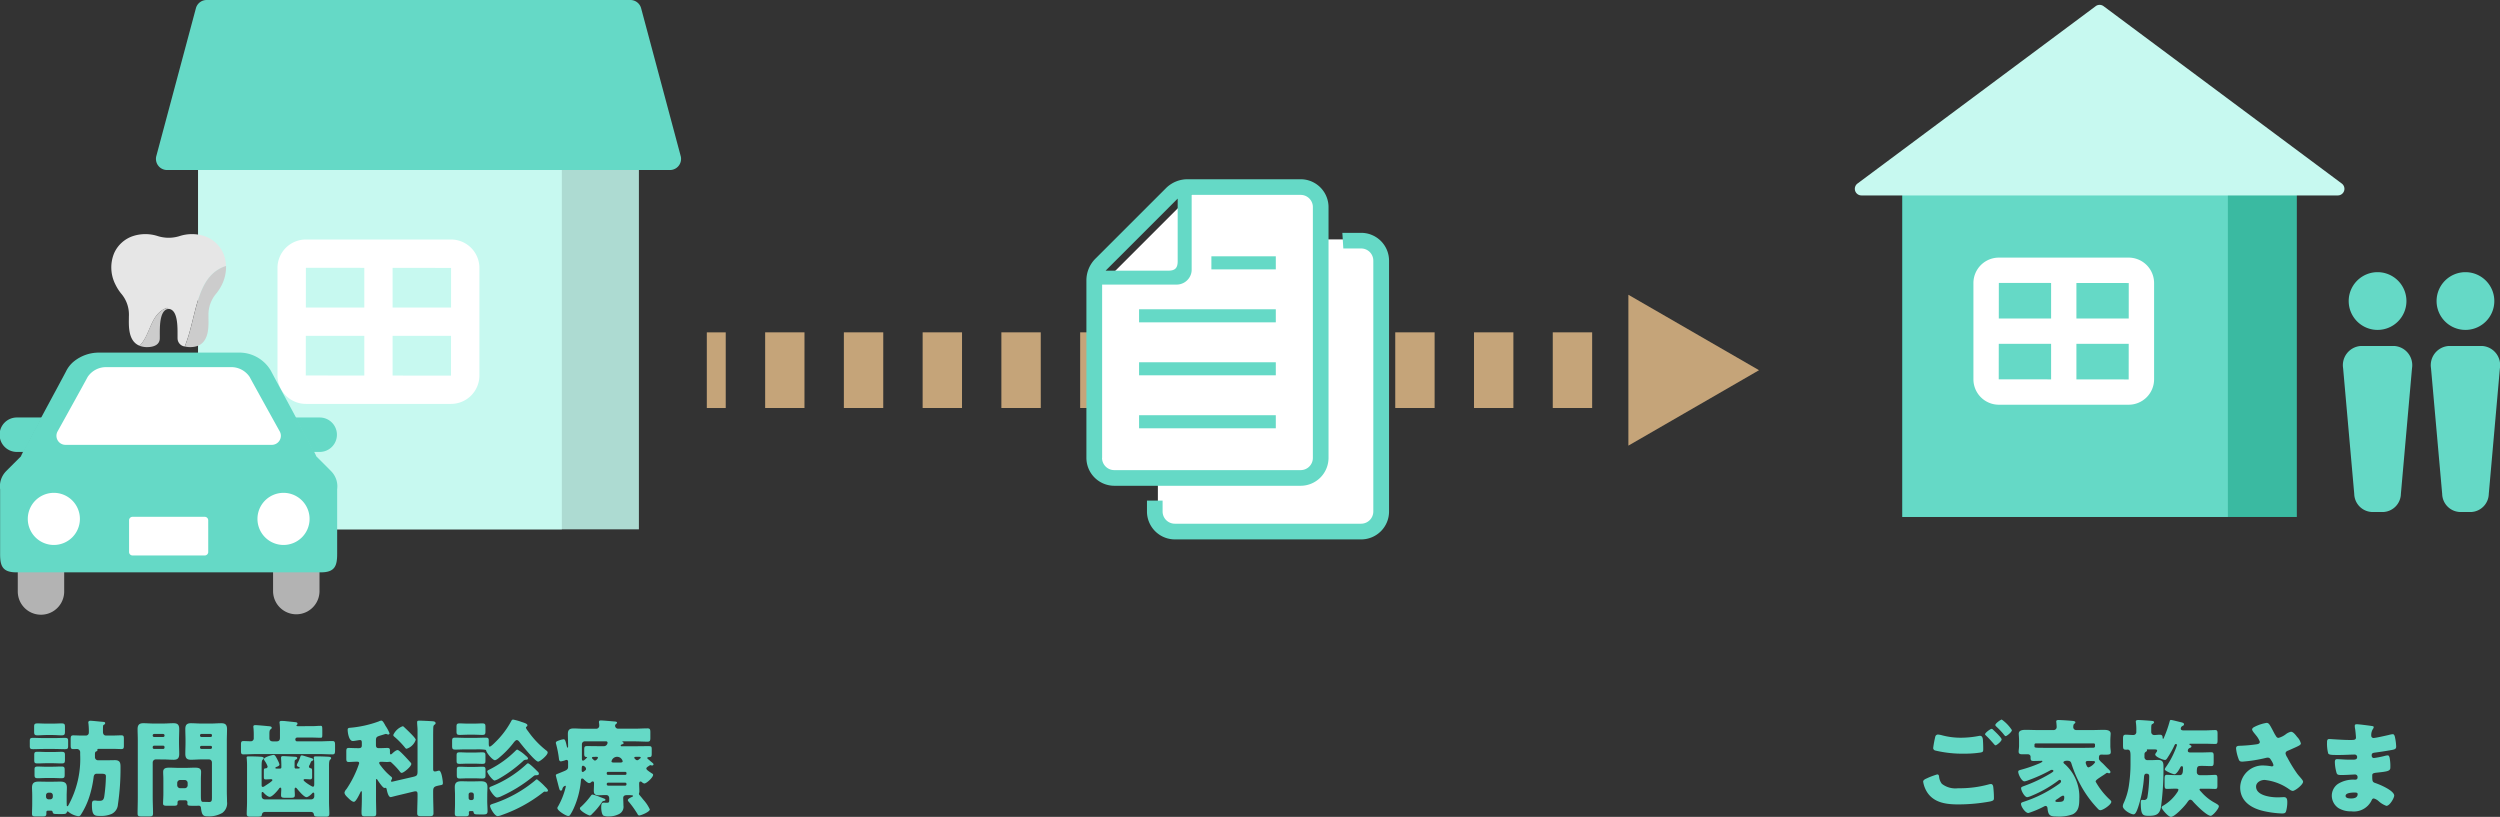 <svg xmlns="http://www.w3.org/2000/svg" xmlns:xlink="http://www.w3.org/1999/xlink" width="287.854" height="94.056" viewBox="0 0 287.854 94.056">
  <rect x="0" y="0" width="287.854" height="94.056" fill="#333333" stroke="none"/>
  <defs>
    <clipPath id="clip-path">
      <rect id="長方形_836" data-name="長方形 836" width="287.854" height="94.056" transform="translate(0 0)" fill="none"/>
    </clipPath>
  </defs>
  <g id="グループ_706" data-name="グループ 706" transform="translate(0 0)">
    <rect id="長方形_834" data-name="長方形 834" width="2.178" height="8.711" transform="translate(81.384 38.269)" fill="#c5a479"/>
    <path id="パス_3372" data-name="パス 3372" d="M183.323,46.98h-4.535V38.269h4.535Zm-9.069,0H169.72V38.269h4.534Zm-9.069,0h-4.534V38.269h4.534Zm-9.07,0h-4.534V38.269h4.534Zm-9.069,0h-4.534V38.269h4.534Zm-9.069,0h-4.534V38.269h4.534Zm-9.07,0h-4.534V38.269h4.534Zm-9.069,0H115.3V38.269h4.534Zm-9.069,0h-4.534V38.269h4.534Zm-9.07,0H97.165V38.269H101.7Zm-9.069,0H88.1V38.269H92.63Z" fill="#c5a479"/>
    <rect id="長方形_835" data-name="長方形 835" width="2.178" height="8.711" transform="translate(187.857 38.269)" fill="#c5a479"/>
    <path id="パス_3373" data-name="パス 3373" d="M187.494,51.312l15.043-8.686-15.043-8.687Z" fill="#c5a479"/>
    <g id="グループ_703" data-name="グループ 703">
      <g id="グループ_702" data-name="グループ 702" clip-path="url(#clip-path)">
        <path id="パス_3374" data-name="パス 3374" d="M6.241,84.984c.413,0,.814-.024,1.227-.024.341,0,.377.1.377.377v.535c0,.316-.036.389-.389.389-.4,0-.815-.024-1.215-.024H5.048c-.413,0-.827.024-1.228.024-.328,0-.389-.073-.389-.353v-.571c0-.3.049-.377.377-.377.413,0,.827.024,1.24.024Zm4.693,2.177a.352.352,0,0,0,.353.377h1.07c.292,0,.584-.012.876-.012.62,0,.644.365.644.815a28.1,28.1,0,0,1-.3,4.293,1.3,1.3,0,0,1-.718,1.082,3.044,3.044,0,0,1-1.314.231c-.632,0-.961,0-.961-1.253,0-.364.025-.522.341-.522.1,0,.279.036.389.036H11.4c.364,0,.511-.061.595-.438a18.053,18.053,0,0,0,.2-2.383c0-.281-.183-.3-.669-.3h-.389c-.341,0-.352.352-.365.462a12.307,12.307,0,0,1-.426,1.994A8.87,8.87,0,0,1,9.317,93.8a.334.334,0,0,1-.3.182,2.4,2.4,0,0,1-1.144-.51.089.089,0,0,0-.085-.037c-.073,0-.084.049-.1.1-.048.171-.206.195-.535.195H6.8c-.632,0-.681-.012-.741-.243a.17.17,0,0,0-.158-.146H5.595c-.145,0-.255,0-.255.194v.147c0,.3-.134.328-.511.328H4.16c-.328,0-.474-.025-.474-.3,0-.377.024-.767.024-1.144V91.6c0-.365-.024-.681-.024-.924,0-.535.267-.681.754-.681.3,0,.608.012.912.012h.693c.292,0,.6-.012.888-.012.5,0,.767.146.767.681,0,.3-.025.62-.025.924v.62c0,.207.012.414.012.51,0,.049.024.1.073.1s.085-.061.122-.121a11.089,11.089,0,0,0,1.35-5.814v-.255a.375.375,0,0,0-.365-.4c-.122,0-.3.012-.438.012-.268,0-.292-.134-.292-.462v-.62c0-.365.024-.5.305-.5s.656.024,1.021.024h.449a.335.335,0,0,0,.317-.341,7.837,7.837,0,0,0-.049-1.07.267.267,0,0,1-.012-.1c0-.158.134-.194.268-.194.182,0,1.18.11,1.374.121.17.013.3.025.3.158a.229.229,0,0,1-.146.183c-.109.049-.109.1-.109.815,0,.231.1.425.352.425h.742c.365,0,.73-.024,1.022-.024.267,0,.292.109.292.413v.755c0,.3-.025.413-.292.413-.243,0-.645-.024-1.022-.024h-1.52c-.109,0-.219,0-.219.084,0,.013.012.049.012.062,0,.085-.1.133-.206.182-.062.024-.086.182-.086.292ZM6.045,83.318c.377,0,.73-.024,1.034-.024.365,0,.4.1.4.413v.511c0,.341-.037.45-.4.45-.3,0-.657-.036-1.034-.036H5.352c-.364,0-.717.036-1.022.036-.364,0-.4-.1-.4-.438v-.572c0-.279.062-.364.4-.364.305,0,.658.024,1.022.024Zm.013,3.272c.352,0,.7-.025,1.021-.025.365,0,.4.1.4.4v.5c0,.352-.037.438-.4.438-.3,0-.669-.024-1.021-.024H5.352c-.353,0-.705.024-1.009.024-.352,0-.4-.073-.4-.389v-.6c0-.28.06-.353.388-.353s.682.025,1.022.025Zm0,1.69c.364,0,.717-.024,1-.024.353,0,.389.1.389.413v.511c0,.34-.036.425-.389.425-.316,0-.645-.024-1-.024H5.365c-.353,0-.681.024-1,.024-.34,0-.389-.085-.389-.4v-.645c0-.231.085-.3.389-.3.28,0,.632.024,1,.024ZM5.3,91.746a.3.3,0,0,0,.291.292h.2a.3.3,0,0,0,.292-.292v-.183a.3.3,0,0,0-.292-.292h-.2a.288.288,0,0,0-.291.292Z" fill="#65d9c6"/>
        <path id="パス_3375" data-name="パス 3375" d="M17.924,87.44a.357.357,0,0,0-.341.341v4.014c0,.62.037,1.24.037,1.872,0,.305-.122.341-.5.341h-.767c-.388,0-.511-.025-.511-.341,0-.632.025-1.252.025-1.872V85.252c0-.438-.025-.876-.025-1.3,0-.473.183-.68.658-.68.4,0,.79.036,1.179.036H18.8c.389,0,.778-.036,1.168-.036.413,0,.668.109.668.68,0,.426-.024.864-.024,1.3V85.5c0,.438.024.876.024,1.3,0,.487-.169.682-.657.682-.388,0-.778-.038-1.179-.038Zm1.021-2.772a.161.161,0,0,0-.158-.158H17.741a.161.161,0,0,0-.158.158V84.7a.16.16,0,0,0,.158.158h1.046a.153.153,0,0,0,.158-.158Zm0,1.35a.154.154,0,0,0-.158-.159H17.741a.162.162,0,0,0-.158.159v.061a.161.161,0,0,0,.158.158h1.046a.161.161,0,0,0,.158-.158Zm1.775,6.129c-.158,0-.279.073-.279.244v.085c0,.279-.109.3-.523.3h-.632c-.365,0-.511-.024-.511-.267s.036-.741.036-1.131V89.728c0-.281-.024-.573-.024-.852,0-.462.377-.486.742-.486s.717.024,1.07.024h.742c.365,0,.717-.024,1.082-.024s.73.024.73.486c0,.268-.024.547-.024.852v1.653c0,.815.011.949.267.949h.061c.219,0,.426.012.644.012.292,0,.3-.207.3-.511v-4.05a.341.341,0,0,0-.34-.341h-.888c-.389,0-.778.038-1.168.038-.413,0-.668-.11-.668-.682,0-.425.024-.863.024-1.3v-.243c0-.438-.024-.876-.024-1.3,0-.486.169-.68.657-.68.388,0,.79.036,1.179.036h1.131c.389,0,.779-.036,1.167-.036.414,0,.669.121.669.68,0,.426-.024.864-.024,1.3v5.861c0,.39.024.791.024,1.193a1.379,1.379,0,0,1-.535,1.289,3.062,3.062,0,0,1-1.666.4c-.522,0-.7-.1-.8-.974a.245.245,0,0,0-.243-.254c-.012,0-.134.011-.255.011h-.365c-.584,0-.7,0-.7-.279a.9.9,0,0,1,.012-.109.237.237,0,0,0-.268-.244Zm.888-2a.348.348,0,0,0-.341-.339h-.522a.348.348,0,0,0-.341.339v.268a.348.348,0,0,0,.341.341h.522a.34.34,0,0,0,.341-.341Zm2.8-5.484a.153.153,0,0,0-.158-.158H23.189a.161.161,0,0,0-.158.158V84.7a.16.16,0,0,0,.158.158h1.058a.147.147,0,0,0,.158-.158Zm0,1.374a.147.147,0,0,0-.158-.158H23.189a.161.161,0,0,0-.158.158v.037a.161.161,0,0,0,.158.158h1.058a.153.153,0,0,0,.158-.158Z" fill="#65d9c6"/>
        <path id="パス_3376" data-name="パス 3376" d="M35.967,83.61c.316,0,.657-.037.948-.037.195,0,.195.061.195.693v.281c0,.339-.012.4-.195.4-.315,0-.632-.023-.948-.023H34.2a.209.209,0,0,0-.194.194v.049a.2.2,0,0,0,.194.194h2.531c.522,0,1.033-.036,1.543-.036.281,0,.305.134.305.5v.535c0,.365-.024.5-.292.5-.523,0-1.034-.037-1.556-.037H29.582c-.522,0-1.033.037-1.556.037-.255,0-.28-.122-.28-.438v-.657c0-.316.025-.437.292-.437s.56.023.827.023A.331.331,0,0,0,29.218,85v-.255a8.233,8.233,0,0,0-.037-.961.338.338,0,0,1-.012-.109c0-.159.109-.183.243-.183.207,0,1.131.085,1.374.109.268.025.5.025.5.195,0,.086-.061.122-.146.195-.11.085-.121.3-.121.523V85c0,.28.182.365.425.365h.377c.291,0,.414-.122.414-.426v-.717a7.121,7.121,0,0,0-.037-.924.431.431,0,0,1-.012-.11c0-.158.109-.182.243-.182.073,0,.219.011.305.011.413.049.838.086,1.264.134.1.013.255.025.255.171a.176.176,0,0,1-.06.134c-.049.036-.061.06-.061.085,0,.073.134.073.183.073Zm-1.606,4.876c.049,0,.147,0,.147-.085,0-.06-.085-.085-.134-.1-.1-.048-.194-.086-.194-.207a.9.9,0,0,1,.121-.292,4.938,4.938,0,0,0,.292-.693c.024-.073.049-.134.17-.134.073,0,.657.183.778.219.439.134.535.158.535.268a.141.141,0,0,1-.121.133c-.122.049-.134.1-.2.232a1.769,1.769,0,0,1-.134.3.232.232,0,0,0-.048.146c0,.1.085.158.182.182.182.037.182.061.182.51v.5c0,.183-.048.268-.23.268s-.39-.024-.584-.024c-.073,0-.17.012-.17.109,0,.158.96.767,1.082.767s.146-.159.146-.256V88.146a5.64,5.64,0,0,0-.036-.8.389.389,0,0,1-.013-.109c0-.146.134-.146.244-.146.413,0,.9.012,1.361.037.243.011.39.036.39.17,0,.085-.061.121-.109.17-.122.1-.134.414-.134.706V92.33c0,.462.036.924.036,1.386,0,.255-.134.316-.353.316h-.766c-.425,0-.62,0-.656-.231-.037-.268-.183-.316-.438-.316h-5.12c-.268,0-.4.085-.438.353-.024.182-.244.194-.5.194h-.887c-.207,0-.353-.061-.353-.3,0-.474.036-.936.036-1.4V88.146a7.916,7.916,0,0,0-.036-.8c0-.037-.013-.073-.013-.109,0-.146.134-.146.244-.146.389,0,.936.012,1.338.037.182.011.389.036.389.17,0,.085-.061.121-.122.17-.109.1-.121.389-.121.681V90.4c0,.072,0,.206.146.206a.435.435,0,0,0,.158-.06.839.839,0,0,0,.109-.074c.256-.169.827-.522.827-.644,0-.073-.073-.109-.146-.109-.206,0-.413.024-.62.024s-.219-.085-.219-.341v-.607c0-.256.024-.329.231-.329a.212.212,0,0,0,.206-.206,2.571,2.571,0,0,0-.339-.658.391.391,0,0,1-.085-.182c0-.267,1.008-.5,1.106-.5.158,0,.255.17.475.6.011.025.023.049.047.1a1.608,1.608,0,0,1,.159.413c0,.147-.231.232-.34.268-.049.024-.134.049-.134.122s.109.072.134.072h.425a.137.137,0,0,0,.133-.145v-.159c0-.486-.036-.742-.036-.948,0-.134.085-.183.219-.183.207,0,1.18.061,1.411.074.085.011.231.024.231.145s-.11.158-.182.195c-.122.061-.122.085-.122.717v.159a.144.144,0,0,0,.134.145ZM30.13,91.7a.341.341,0,0,0,.34.341h5.376a.341.341,0,0,0,.34-.341v-.279c0-.074-.025-.158-.11-.158-.06,0-.085.036-.121.072-.146.158-.463.45-.669.45-.28,0-.912-.754-1.083-.973-.048-.049-.1-.122-.17-.122s-.109.1-.109.171c0,.231.024.462.024.681,0,.292-.122.316-.5.316h-.6c-.341,0-.487-.024-.487-.292s.025-.486.025-.644-.013-.232-.1-.232-.145.086-.183.147c-.169.23-.753.912-1.044.912-.22,0-.536-.292-.682-.45-.049-.049-.085-.11-.146-.11-.109,0-.109.134-.109.207Z" fill="#65d9c6"/>
        <path id="パス_3377" data-name="パス 3377" d="M47.516,89.46c.463-.109.56-.158.56-.645V84.023c0-.255-.048-.62-.048-.863,0-.158.085-.183.266-.183.244,0,1.326.049,1.57.074.121.011.292.06.292.218,0,.074-.037.11-.1.159a.317.317,0,0,0-.158.255c-.025.158-.025,1.119-.025,1.35v3.442c0,.231.013.352.22.352a1.235,1.235,0,0,0,.206-.036,1.7,1.7,0,0,1,.243-.062c.268,0,.39.865.426,1.132a2.212,2.212,0,0,1,.025.291c0,.183-.049.207-.219.244-.73.146-.9.17-.9.717v.414c0,.693.037,1.4.037,2.1,0,.316-.133.352-.523.352H48.55c-.377,0-.511-.036-.511-.34,0-.657.037-1.313.037-1.97V91.49c0-.23-.012-.377-.244-.377a1.3,1.3,0,0,0-.23.037l-1.824.438c-.305.073-.742.194-.791.194-.243,0-.389-.5-.474-.948-.024-.061-.049-.122-.134-.122-.049,0-.086.013-.122.013-.182,0-.693-.767-.8-.937-.024-.037-.06-.085-.1-.085-.062,0-.062.048-.062.134v2.139c0,.56.025,1.132.025,1.691,0,.305-.11.329-.5.329h-.755c-.425,0-.438-.1-.438-.584,0-.207.037-.754.037-1.436V91.3c0-.146,0-.195-.061-.195-.036,0-.061.025-.1.11-.231.486-.548,1.106-.754,1.106s-.523-.3-.669-.45c-.207-.194-.414-.4-.414-.62a.882.882,0,0,1,.232-.4,12.1,12.1,0,0,0,1.459-2.967c0-.183-.159-.183-.268-.183-.34,0-.693.036-.924.036-.267,0-.292-.121-.292-.413v-.766c0-.328.025-.438.292-.438.292,0,.584.025.973.025h.183c.218,0,.34-.085.34-.3v-.268c0-.231-.012-.365-.219-.365-.146,0-.608.109-.827.109-.438,0-.584-.961-.584-1.3,0-.171.1-.207.244-.22a12.785,12.785,0,0,0,3.32-.73.976.976,0,0,1,.3-.1c.145,0,.243.158.4.425a1.989,1.989,0,0,0,.121.219,4.182,4.182,0,0,1,.439.826.15.15,0,0,1-.159.134.389.389,0,0,1-.158-.048c-.036,0-.073-.024-.109-.024s-.45.134-.535.158c-.524.158-.609.195-.609.62v.487c0,.267.074.377.365.377.365,0,.669-.025.949-.025s.3.122.3.377v.183c0,.073.012.182.1.182.061,0,.134-.073.17-.109.147-.134.426-.39.621-.39.1,0,.377.243.79.681.219.231.45.475.669.73a.247.247,0,0,1,.109.195c0,.279-.863,1.021-1.106,1.021-.109,0-.183-.109-.243-.194a8.617,8.617,0,0,0-.852-.912c-.145-.147-.194-.171-.279-.171-.037,0-.1.013-.134.013s-.109.011-.158.011c-.231,0-.45-.024-.682-.024-.1,0-.243,0-.243.134,0,.109.171.316.243.4a6.781,6.781,0,0,0,1.12,1.168c.06.049.122.1.122.183a.388.388,0,0,1-.074.194.456.456,0,0,0-.048.134.082.082,0,0,0,.084.085,1.076,1.076,0,0,0,.183-.036Zm-1.167-5.838a.268.268,0,0,1,.194.109c.207.195.414.39.633.609s.694.693.694.839a1.642,1.642,0,0,1-1.046,1.034c-.1,0-.183-.11-.232-.183a10.025,10.025,0,0,0-1.18-1.2.313.313,0,0,1-.133-.194,1.905,1.905,0,0,1,1.07-1.01" fill="#65d9c6"/>
        <path id="パス_3378" data-name="パス 3378" d="M53.6,86.285c-.377,0-.765.024-1.155.024-.364,0-.389-.1-.389-.474v-.45c0-.365.025-.45.377-.45.389,0,.779.024,1.167.024h1.132c.389,0,.779-.024,1.167-.024.292,0,.377.049.377.341v.316c0,.195.013.377.11.377.133,0,.523-.389.632-.5a9.909,9.909,0,0,0,1.836-2.42c.074-.134.1-.194.243-.194a6.25,6.25,0,0,1,.95.267c.449.146.68.231.68.389a.167.167,0,0,1-.085.146.171.171,0,0,0-.085.146,1.184,1.184,0,0,0,.231.365.614.614,0,0,0,.049.073,10.317,10.317,0,0,0,2.1,2.2.26.26,0,0,1,.122.207c0,.316-.887,1.046-1.094,1.046-.341,0-1.874-1.9-2.141-2.25-.061-.085-.182-.232-.316-.232-.158,0-.353.281-.438.39A10.613,10.613,0,0,1,57.521,87.2c-.109.1-.388.329-.535.329-.267,0-.912-.778-1-1.07-.012-.074-.024-.11-.134-.134a6.847,6.847,0,0,0-1.118-.037ZM56.1,92.256c0,.389.037.766.037,1.156,0,.316-.171.364-.451.364h-.474c-.487,0-.645,0-.681-.255-.013-.073-.049-.134-.134-.134h-.243c-.171,0-.171.122-.171.194,0,.038.013.061.013.1,0,.292-.146.317-.535.317h-.609c-.352,0-.486-.025-.486-.317,0-.365.025-.742.025-1.119V91.551c0-.316-.025-.633-.025-.925,0-.522.256-.669.742-.669.292,0,.584.013.888.013h.5c.292,0,.584-.013.876-.013.5,0,.754.147.754.669,0,.317-.024.621-.024.925Zm-2.2-8.938h.658c.352,0,.693-.025.961-.025.339,0,.376.1.376.4v.5c0,.329-.037.426-.376.426-.268,0-.622-.025-.961-.025H53.9c-.339,0-.693.025-.961.025-.339,0-.377-.1-.377-.426v-.5c0-.305.038-.4.377-.4.268,0,.609.025.961.025m.013,3.332h.645c.328,0,.644-.025.961-.025.339,0,.376.085.376.39v.523c0,.328-.024.413-.365.413-.279,0-.62-.024-.972-.024H53.91c-.352,0-.693.024-.974.024-.339,0-.364-.085-.364-.413v-.523c0-.305.036-.39.377-.39.317,0,.632.025.961.025m.012,1.654h.657c.353,0,.705-.024.96-.024.341,0,.365.1.365.4v.535c0,.34-.036.425-.377.425-.279,0-.6-.024-.948-.024h-.657c-.353,0-.669.024-.948.024-.341,0-.377-.085-.377-.425v-.535c0-.305.024-.4.364-.4.256,0,.608.024.961.024m.037,3.587a.239.239,0,0,0,.23.232h.134a.24.24,0,0,0,.232-.232v-.4a.242.242,0,0,0-.232-.243h-.134a.226.226,0,0,0-.23.243Zm2.492-3.332a11.662,11.662,0,0,0,2.919-2.128c.049-.049.134-.122.194-.122a4.432,4.432,0,0,1,.974.706c.085.072.255.194.255.328s-.194.134-.268.134a.462.462,0,0,0-.316.17,15.539,15.539,0,0,1-2.6,1.922c-.06.036-.085.048-.133.072a1.93,1.93,0,0,1-.523.232c-.219,0-.851-.828-.851-1.046,0-.11.109-.146.352-.268m5.327.158c.146.146.268.219.268.377s-.207.17-.328.17h-.037c-.122,0-.146.013-.353.183a16.448,16.448,0,0,1-3.539,2.2,1.589,1.589,0,0,1-.56.183c-.291,0-.887-.9-.887-1.083,0-.109.133-.158.218-.195a12.929,12.929,0,0,0,4.063-2.565.308.308,0,0,1,.158-.1c.17,0,.827.657,1,.827M62.787,90.6c.122.122.305.292.305.426s-.147.134-.243.134c-.049,0-.123-.012-.159-.012-.06,0-.182.121-.243.157a16.346,16.346,0,0,1-4.682,2.542,1.592,1.592,0,0,1-.474.122c-.329,0-.864-.925-.864-1.18,0-.133.133-.182.511-.3a14.674,14.674,0,0,0,4.694-2.639.374.374,0,0,1,.195-.121,7.3,7.3,0,0,1,.96.875" fill="#65d9c6"/>
        <path id="パス_3379" data-name="パス 3379" d="M74.421,88.5c0,.133.328.34.522.473l.111.073c.085.049.145.074.145.183,0,.279-.754.985-1.01.985a.544.544,0,0,1-.279-.158.266.266,0,0,0-.158-.073c-.146,0-.158.158-.158.256,0,.3.024.6.024.839a.545.545,0,0,1-.036.243.194.194,0,0,0-.013.085.21.21,0,0,0,.085.158c.147.17.292.353.439.535a4.4,4.4,0,0,1,.729,1.1c0,.279-1.009.693-1.216.693-.109,0-.158-.073-.207-.171a10.825,10.825,0,0,0-1-1.4.318.318,0,0,1-.109-.194c0-.159.364-.317.5-.377.037-.025.1-.049.1-.1s0-.1-.669-.1c-.232,0-.462.048-.462.328s.024.572.024.864a.93.93,0,0,1-.474.972,2.555,2.555,0,0,1-1.241.292,1.382,1.382,0,0,1-.6-.1c-.183-.146-.243-.668-.243-.888,0-.353.023-.6.279-.6.109,0,.219.013.328.013.292,0,.316-.049.316-.353v-.11c0-.157-.036-.425-.365-.425-.292,0-.583.024-.863.024-.353,0-.547-.11-.547-.487,0-.254.024-.571.024-.912,0-.109-.037-.194-.158-.194a.271.271,0,0,0-.158.073.36.36,0,0,1-.231.121c-.195,0-.462-.279-.6-.4a.3.3,0,0,0-.207-.134c-.146,0-.146.147-.157.256a9.812,9.812,0,0,1-.84,3.211,5.259,5.259,0,0,1-.4.729.249.249,0,0,1-.23.122c-.232,0-1.241-.6-1.241-.913a.4.4,0,0,1,.086-.194,8.593,8.593,0,0,0,.875-2.225.168.168,0,0,0,.012-.061c0-.061-.024-.085-.061-.085a.464.464,0,0,0-.328.34c-.012.049-.036.22-.183.22s-.17-.183-.291-.622C64.254,90.262,64,89.35,64,89.264s.085-.121.268-.194a1.415,1.415,0,0,0,.158-.061c.754-.316.984-.352.984-.717v-.6a.18.18,0,0,0-.182-.194.243.243,0,0,0-.134.036,2.655,2.655,0,0,1-.511.133c-.145,0-.206-.133-.219-.255a12.2,12.2,0,0,0-.34-1.763A.44.44,0,0,1,64,85.531c0-.134.121-.195.438-.3a1.986,1.986,0,0,1,.461-.109c.159,0,.207.17.317.6.012.074.036.159.06.256.013.036.038.11.074.11.06,0,.06-.122.06-.171v-.146c0-.426-.024-.851-.024-1.277,0-.474.219-.62.669-.62.4,0,.8.037,1.2.037h1.4A.348.348,0,0,0,69,83.561a1.875,1.875,0,0,0-.036-.365v-.085c0-.146.134-.158.243-.158.157,0,1.18.085,1.4.109.194.013.437.013.437.147,0,.072-.049.1-.122.158a.276.276,0,0,0-.1.206.347.347,0,0,0,.341.329h1.97c.474,0,.948-.037,1.423-.037.292,0,.328.134.328.486v.609c0,.316-.049.437-.328.437-.475,0-.949-.036-1.423-.036h-1.4c-.024,0-.073,0-.073.036s.037.049.073.062.074.06.074.1c0,.1-.11.122-.183.147s-.158.06-.158.145a.081.081,0,0,0,.085.073h1.617c.511,0,1.021-.012,1.532-.012.317,0,.341.073.341.4v.305c0,.486,0,.547-.328.558-.073,0-.183.013-.183.111,0,.072.1.121.292.291.049.049.11.1.17.146.11.1.256.195.256.28a.149.149,0,0,1-.158.133.657.657,0,0,1-.158-.024c-.012,0-.036-.012-.049-.012a.119.119,0,0,0-.072.025c-.268.182-.39.243-.39.377m-4.986,3.4c.17.06.28.109.28.194s-.1.11-.171.121c-.17.037-.17.049-.268.2A8.487,8.487,0,0,1,68.194,93.7c-.073.085-.17.194-.292.194-.17,0-1.13-.522-1.13-.8a.224.224,0,0,1,.109-.182,8.756,8.756,0,0,0,1.18-1.326c.048-.048.085-.1.158-.1a4.576,4.576,0,0,1,.887.292c.146.049.232.085.329.122m-2.456-3.175c0,.073.024.158.121.158s.182-.1.243-.145c.085-.061.134-.1.134-.219,0-.195-.268-.353-.34-.353-.158,0-.158.146-.158.559m.364-3.368A.339.339,0,0,0,67,85.7v1.629c0,.1,0,.255.134.255s.473-.365.473-.389-.011-.025-.048-.025c-.244-.023-.291-.085-.291-.424v-.366c0-.4.036-.474.339-.474.511,0,1.035.012,1.545.012h.34a.426.426,0,0,0,.463-.4.153.153,0,0,0-.158-.158Zm.973,2.1c.073.074.11.11.195.11.17,0,.34-.28.34-.316,0-.1-.085-.109-.158-.109-.414,0-.535,0-.535.121,0,.061.1.134.158.194m3.819,1.545A.134.134,0,0,0,72,88.876H69.994a.134.134,0,0,0-.134.133v.074a.135.135,0,0,0,.134.133H72a.127.127,0,0,0,.134-.133Zm0,1.265a.141.141,0,0,0-.147-.146H70.019a.152.152,0,0,0-.159.146v.036a.161.161,0,0,0,.159.158h1.969a.15.15,0,0,0,.147-.158Zm-.682-2.469c.1,0,.244-.024.244-.145a.659.659,0,0,0-1.29.023c0,.1.134.122.232.122Zm1.715-.365a.258.258,0,0,0,.207.1c.1,0,.17-.074.3-.183.037-.024.1-.061.1-.109,0-.1-.122-.1-.194-.1h-.243c-.183,0-.305,0-.305.1,0,.073.073.133.134.194" fill="#65d9c6"/>
      </g>
    </g>
    <rect id="長方形_837" data-name="長方形 837" width="50.752" height="41.879" transform="translate(22.812 19.069)" fill="#addbd2"/>
    <rect id="長方形_838" data-name="長方形 838" width="41.879" height="41.879" transform="translate(22.812 19.069)" fill="#c7f9f0"/>
    <g id="グループ_705" data-name="グループ 705">
      <g id="グループ_704" data-name="グループ 704" clip-path="url(#clip-path)">
        <path id="パス_3380" data-name="パス 3380" d="M22.556.95,18,17.964a1.281,1.281,0,0,0,1.237,1.613h57.9a1.281,1.281,0,0,0,1.238-1.613L73.82.95A1.282,1.282,0,0,0,72.582,0H23.794a1.282,1.282,0,0,0-1.238.95" fill="#65d9c6"/>
        <path id="パス_3381" data-name="パス 3381" d="M51.929,46.506H35.221a3.274,3.274,0,0,1-3.27-3.271V30.848a3.273,3.273,0,0,1,3.27-3.271H51.929A3.273,3.273,0,0,1,55.2,30.848V43.235a3.273,3.273,0,0,1-3.269,3.271M35.221,30.833l-.013,12.4,16.721.015h0l.009-12.4Z" fill="#fff"/>
        <rect id="長方形_839" data-name="長方形 839" width="3.256" height="15.673" transform="translate(41.947 29.204)" fill="#fff"/>
        <rect id="長方形_840" data-name="長方形 840" width="19.991" height="3.256" transform="translate(33.579 35.413)" fill="#fff"/>
        <path id="パス_3382" data-name="パス 3382" d="M16.064,39.81a2.32,2.32,0,0,0,.875.157c.718,0,1.439-.236,1.458-.986.022-.867-.141-3.074.86-3.386v-.157c-1.984.661-1.9,3.135-3.193,4.372" fill="#ccc"/>
        <path id="パス_3383" data-name="パス 3383" d="M26.021,30.623a3.882,3.882,0,0,0-.31-1.448,3.631,3.631,0,0,0-2.285-2.025,4.615,4.615,0,0,0-2.76.037,4.174,4.174,0,0,1-2.49,0,4.618,4.618,0,0,0-2.761-.037,3.631,3.631,0,0,0-2.284,2.025,4.316,4.316,0,0,0,.15,3.567,5.4,5.4,0,0,0,.656,1.045,3.709,3.709,0,0,1,.909,2.473c0,.081-.006.164-.006.247,0,.857-.152,2.753,1.224,3.3,1.3-1.237,1.209-3.711,3.193-4.372V35.6a.77.77,0,0,1,.164-.037c1.185.11,1,2.511,1.024,3.423a.95.95,0,0,0,.823.909c1.424-3.478,1.222-8.138,4.753-9.267" fill="#e6e6e6"/>
        <path id="パス_3384" data-name="パス 3384" d="M21.268,39.89a2.534,2.534,0,0,0,.635.077c2.318,0,2.1-2.452,2.1-3.461,0-.082,0-.165,0-.247a3.712,3.712,0,0,1,.908-2.472,5.36,5.36,0,0,0,.657-1.045,4.642,4.642,0,0,0,.46-2.119c-3.531,1.128-3.329,5.789-4.753,9.267" fill="#ccc"/>
        <path id="パス_3385" data-name="パス 3385" d="M2.752,52.036c.184-.4.538-1.066,1.157-2.231.284-.536.6-1.127.928-1.734H1.983a1.983,1.983,0,1,0,0,3.965Z" fill="#65d9c6"/>
        <path id="パス_3386" data-name="パス 3386" d="M36.854,48.071H34c.328.607.645,1.2.929,1.734.619,1.164.971,1.827,1.157,2.231h.77a1.983,1.983,0,0,0,0-3.965" fill="#65d9c6"/>
        <path id="パス_3387" data-name="パス 3387" d="M2.047,68.108a2.672,2.672,0,1,0,5.344,0V65.581H2.047Z" fill="#b3b3b3"/>
        <path id="パス_3388" data-name="パス 3388" d="M31.442,68.108a2.674,2.674,0,0,0,5.347,0V65.581H31.442Z" fill="#b3b3b3"/>
        <path id="パス_3389" data-name="パス 3389" d="M9.194,42.274,2.046,57.258v7.258H37.071L32.64,46.8l-4.765-5.431Z" fill="#fff"/>
        <path id="パス_3390" data-name="パス 3390" d="M36.409,52.532c.136.04-4.947-9.288-5.19-9.792A4.2,4.2,0,0,0,27.445,40.6H11.389a4.569,4.569,0,0,0-2.877,1.012,3.393,3.393,0,0,0-.9,1.129c-.243.5-5.323,9.832-5.189,9.792,0,0-1.644,1.64-1.77,1.772a2.494,2.494,0,0,0-.641,2.03v7.423c0,1.385.247,2.143,1.879,2.143H36.94c1.633,0,1.881-.758,1.881-2.143V56.334a2.489,2.489,0,0,0-.645-2.03c-.12-.132-1.767-1.772-1.767-1.772M6.631,49.671s3.264-5.879,3.457-6.264a2.545,2.545,0,0,1,2.231-1.133h14.2a2.542,2.542,0,0,1,2.231,1.133c.194.385,3.458,6.264,3.458,6.264a1.044,1.044,0,0,1-.856,1.549H7.486a1.043,1.043,0,0,1-.855-1.549M6.2,62.747a3,3,0,1,1,3-3,3,3,0,0,1-3,3m17.776.811a.4.4,0,0,1-.4.4H15.261a.4.4,0,0,1-.4-.4V59.9a.4.4,0,0,1,.4-.393h8.314a.4.4,0,0,1,.4.393Zm8.669-.811a3,3,0,1,1,3-3,3,3,0,0,1-3,3" fill="#65d9c6"/>
        <path id="パス_3391" data-name="パス 3391" d="M149.071,55.117H128.82a2.551,2.551,0,0,1-2.551-2.551V33.327l12-12h10.8a2.551,2.551,0,0,1,2.551,2.55V52.566a2.551,2.551,0,0,1-2.551,2.551" fill="#fff"/>
        <path id="パス_3392" data-name="パス 3392" d="M156.122,61.352H135.871A2.551,2.551,0,0,1,133.32,58.8V39.562c4.686-4.687,7.314-7.314,12-12h10.8a2.551,2.551,0,0,1,2.551,2.55V58.8a2.551,2.551,0,0,1-2.551,2.551" fill="#fff"/>
        <rect id="長方形_841" data-name="長方形 841" width="15.743" height="1.505" transform="translate(131.155 47.809)" fill="#65d9c6"/>
        <rect id="長方形_842" data-name="長方形 842" width="15.743" height="1.501" transform="translate(131.155 41.712)" fill="#65d9c6"/>
        <rect id="長方形_843" data-name="長方形 843" width="15.743" height="1.505" transform="translate(131.155 35.61)" fill="#65d9c6"/>
        <rect id="長方形_844" data-name="長方形 844" width="7.417" height="1.505" transform="translate(139.481 29.512)" fill="#65d9c6"/>
        <path id="パス_3393" data-name="パス 3393" d="M152.969,52.725V23.846a3.078,3.078,0,0,0-.048-.548,3.214,3.214,0,0,0-3.165-2.66h-13.02a3.519,3.519,0,0,0-2.49,1.032l-8.123,8.118a3.539,3.539,0,0,0-1.033,2.5V52.725a3.217,3.217,0,0,0,3.214,3.208h21.451a3.217,3.217,0,0,0,3.214-3.208M135.6,22.867v7.214c0,.783-.3,1.085-1.08,1.085H127.3Zm-8.7,29.858V32.768h8.587a1.737,1.737,0,0,0,1.537-.947,1.644,1.644,0,0,0,.186-.771V22.441h12.552a1.4,1.4,0,0,1,1.292.857,1.336,1.336,0,0,1,.112.548V52.725a1.407,1.407,0,0,1-1.4,1.405H128.3a1.412,1.412,0,0,1-1.41-1.405" fill="#65d9c6"/>
        <path id="パス_3394" data-name="パス 3394" d="M156.725,26.81H154.56l.111,1.8h2.054a1.4,1.4,0,0,1,1.4,1.4V58.9a1.408,1.408,0,0,1-1.4,1.4H135.269a1.411,1.411,0,0,1-1.294-.857,1.441,1.441,0,0,1-.111-.548V57.642h-1.8V58.9a3.086,3.086,0,0,0,.048.548,3.218,3.218,0,0,0,3.161,2.66h21.456a3.212,3.212,0,0,0,3.209-3.208V30.018a3.209,3.209,0,0,0-3.209-3.208" fill="#65d9c6"/>
        <path id="パス_3395" data-name="パス 3395" d="M221.91,89.593a9.356,9.356,0,0,1,1.142-.426c.183,0,.207.159.22.292a1.578,1.578,0,0,0,.316.79,2.522,2.522,0,0,0,1.861.511,12.613,12.613,0,0,0,3.514-.437,1.1,1.1,0,0,1,.28-.049c.134,0,.243.109.267.365a10.754,10.754,0,0,1,.074,1.289c0,.219-.122.279-.426.353a20.274,20.274,0,0,1-3.661.34c-1.3,0-2.7-.146-3.527-1.29A3.189,3.189,0,0,1,221.435,90c0-.207.3-.33.475-.4m1.7-4.937a8.342,8.342,0,0,0,2.214.279,10.878,10.878,0,0,0,1.97-.194.885.885,0,0,1,.194-.025c.267,0,.316.3.329.487.024.352.036.7.036,1.057,0,.256-.036.329-.292.377a11.765,11.765,0,0,1-1.86.134,13.44,13.44,0,0,1-3.381-.364.312.312,0,0,1-.232-.281,12.332,12.332,0,0,1,.244-1.312.314.314,0,0,1,.316-.244,2.315,2.315,0,0,1,.462.086m5.9-.62c.17.157.961.9.961,1.093,0,.219-.571.682-.7.682-.073,0-.171-.122-.292-.268-.037-.037-.061-.073-.1-.109a9.638,9.638,0,0,0-.681-.718c-.086-.085-.134-.122-.134-.182,0-.17.62-.621.754-.621a.339.339,0,0,1,.194.123m2.141.023c0,.22-.584.693-.718.693-.073,0-.134-.085-.316-.316a9.547,9.547,0,0,0-.766-.79c-.037-.036-.109-.109-.109-.17,0-.195.632-.633.741-.633a4.465,4.465,0,0,1,1.168,1.216" fill="#65d9c6"/>
        <path id="パス_3396" data-name="パス 3396" d="M241.3,90.007a8.375,8.375,0,0,0,1.63,2.067c.049.049.17.158.17.243,0,.328-.949.973-1.265.973a.361.361,0,0,1-.219-.1,12.7,12.7,0,0,1-2.079-2.845,13.327,13.327,0,0,1-1.021-2.4c-.062-.194-.111-.352-.5-.352-.122,0-.426.024-.426.195,0,.072.073.134.182.219a5.013,5.013,0,0,1,1.642,3.964c0,.717-.049,1.435-.754,1.788a4.611,4.611,0,0,1-1.873.255c-.778,0-.961-.17-1.033-.96-.013-.123-.073-.256-.219-.256a.345.345,0,0,0-.158.048,11.3,11.3,0,0,1-1.824.767c-.353,0-.852-.73-.852-1.059,0-.109.073-.158.292-.23a14.867,14.867,0,0,0,3.977-1.982c.243-.171.341-.244.341-.39a.154.154,0,0,0-.159-.158c-.06,0-.109.037-.194.109a13.8,13.8,0,0,1-3.017,1.715,2.27,2.27,0,0,1-.522.171c-.305,0-.706-.754-.706-1.034,0-.121.086-.159.341-.255a16.953,16.953,0,0,0,3.028-1.436c.255-.158.353-.23.353-.3s-.085-.123-.17-.123a.369.369,0,0,0-.2.062,16.87,16.87,0,0,1-2.505,1.131,1.951,1.951,0,0,1-.461.134c-.329,0-.718-.816-.718-1.108,0-.134.085-.17.365-.243a15.811,15.811,0,0,0,1.982-.681c.268-.109.438-.207.438-.279,0-.037-.036-.061-.085-.061s-.061.012-.147.012h-.036c-.243,0-.486.012-.729.012-.28,0-.365-.049-.365-.377v-.1a.285.285,0,0,0-.28-.292h-.657c-.219,0-.437-.024-.437-.3,0-.17.048-.45.048-.657v-.608c0-.389-.037-.681-.037-.8,0-.437.5-.449.816-.449.473,0,.936.024,1.41.024h1.8a.343.343,0,0,0,.341-.353c0-.109-.025-.413-.037-.522a.35.35,0,0,1-.012-.11c0-.158.134-.171.267-.171.329,0,1.217.062,1.606.1.267.024.328.085.328.17,0,.061-.048.109-.134.171s-.109.218-.109.4a.342.342,0,0,0,.329.316H240.8c.473,0,.936-.024,1.41-.024.305,0,.815.012.815.438,0,.1-.037.486-.037.814v.633c0,.23.049.5.049.656,0,.292-.158.317-.669.317-.145,0-.279-.012-.413-.012-.256,0-.28.206-.28.377v.109c0,.121.207.328.377.474.195.171.45.474.706.706.145.134.243.255.243.34a.148.148,0,0,1-.147.146.371.371,0,0,1-.121-.024.274.274,0,0,0-.109-.025.22.22,0,0,0-.122.049c-.231.17-.438.292-.6.4-.413.28-.608.4-.608.572m-1.361-3.9c.339,0,.668-.012,1.008-.012h.074c.109,0,.207-.049.207-.17v-.194a.135.135,0,0,0-.134-.134h-6.69a.145.145,0,0,0-.145.134V85.9c0,.207,0,.207,1.277.207Zm-2.25,5.655a.16.16,0,0,0-.147-.158,1.5,1.5,0,0,0-.426.243c-.1.073-.218.146-.328.219-.06.037-.121.1-.121.158,0,.1.072.11.279.11.6,0,.743-.073.743-.572m3.271-4.135c-.146,0-.3-.012-.45-.012-.219,0-.353.012-.353.206a.736.736,0,0,0,.073.243c.048.123.11.292.267.292a1.568,1.568,0,0,0,.742-.583c0-.133-.133-.146-.243-.146Z" fill="#65d9c6"/>
        <path id="パス_3397" data-name="パス 3397" d="M253.874,84.1c.413,0,.827-.037,1.191-.037.244,0,.268.134.268.438v.681c0,.377-.024.475-.268.475-.4,0-.8-.025-1.191-.025h-1.6c-.134,0-.183,0-.183.073,0,.037.073.085.134.11a.128.128,0,0,1,.1.121c0,.1-.085.146-.182.183a.328.328,0,0,0-.232.328c0,.171.159.194.292.194h1.217c.389,0,.778-.023,1.167-.023.279,0,.3.109.3.486v.583c0,.4-.025.523-.3.523-.341,0-.681-.024-1.033-.024-.524,0-.609.012-.609.718a.341.341,0,0,0,.329.352h.766c.413,0,.779-.036,1.009-.036s.268.109.268.438V90.4c0,.328-.025.437-.255.437-.256,0-.658-.024-1.022-.024h-.6c-.073,0-.182,0-.182.109,0,.061.134.195.182.243a5.55,5.55,0,0,0,1.629,1.3c.268.157.414.243.414.377,0,.268-.706,1.094-.936,1.094-.463,0-1.728-1.289-2.056-1.666a.421.421,0,0,0-.3-.194c-.147,0-.292.231-.366.34-.255.377-1.423,1.642-1.86,1.642-.316,0-1.07-.9-1.07-1.07,0-.122.085-.17.194-.232a4.846,4.846,0,0,0,1.581-1.495.957.957,0,0,0,.158-.316c0-.122-.122-.134-.279-.134h-.207c-.28,0-.56.024-.839.024-.243,0-.268-.122-.268-.5v-.62c0-.364.025-.5.268-.5s.607.036,1.022.036h.461c.353,0,.365-.4.365-.814,0-.1-.012-.22-.134-.22a.214.214,0,0,0-.17.134c-.109.22-.437.8-.681.8-.171,0-1.106-.389-1.106-.547a.435.435,0,0,1,.109-.256A9.464,9.464,0,0,0,250.4,86.48a5.372,5.372,0,0,0,.256-.682c0-.072-.037-.134-.109-.134-.122,0-.158.122-.2.207a11,11,0,0,1-.815,1.435c-.109.158-.158.195-.256.195-.23,0-1.118-.365-1.118-.62,0-.073.025-.11.158-.305a.247.247,0,0,0,.061-.133c0-.159-.122-.159-.608-.159h-.5c-.048,0-.073,0-.073.049a.6.6,0,0,1,.012.061c0,.1-.061.122-.134.171-.157.109-.157.194-.157.377v.218a.34.34,0,0,0,.34.366h.377c.28,0,.559-.025.84-.025.62,0,.631.365.631.851a32.931,32.931,0,0,1-.279,4.512c-.134.912-.584,1.07-1.387,1.07-.729,0-.948-.061-.948-1.557,0-.121.012-.279.17-.279.049,0,.085.012.183.012a.369.369,0,0,0,.413-.316,16.4,16.4,0,0,0,.207-2.335c0-.195,0-.377-.328-.377-.2,0-.256.182-.268.353a14.284,14.284,0,0,1-.682,3.515c-.181.535-.328.814-.522.814-.365,0-1.24-.535-1.24-.937a1.039,1.039,0,0,1,.109-.377,7.464,7.464,0,0,0,.62-2.212,16.3,16.3,0,0,0,.158-2.178V87.027c0-.438-.037-.718-.352-.718-.049,0-.1.013-.147.013-.34,0-.364-.11-.364-.536v-.681c0-.353.024-.511.328-.511.255,0,.584.037.864.037a.338.338,0,0,0,.34-.365V84.12a5.879,5.879,0,0,0-.048-.924.427.427,0,0,1-.013-.121c0-.159.171-.171.305-.171.218,0,1.276.073,1.532.1.1.012.267.025.267.158,0,.085-.109.159-.182.195-.134.073-.146.085-.146.754v.158a.346.346,0,0,0,.34.365c.219,0,.426-.037.633-.037.255,0,.34.1.34.353,0,.037,0,.11.061.11s.061-.073.1-.147a13.232,13.232,0,0,0,.657-1.884c.025-.085.061-.134.146-.134.109,0,.9.207,1.058.243.316.073.438.109.438.255,0,.11-.061.146-.17.195a.354.354,0,0,0-.2.317c0,.145.133.181.255.194Z" fill="#65d9c6"/>
        <path id="パス_3398" data-name="パス 3398" d="M261.958,84.583c.134.243.207.377.4.377a2.456,2.456,0,0,0,.779-.377,1.642,1.642,0,0,1,.644-.328c.256,0,.5.315.718.6a1.555,1.555,0,0,1,.426.753c0,.159-.268.28-.56.414s-.559.255-.84.377c-.181.073-.364.133-.364.365a1.222,1.222,0,0,0,.194.437,15.812,15.812,0,0,0,1.168,1.909c.3.39.657.706.657.9,0,.341-.924,1.057-1.192,1.057a.717.717,0,0,1-.341-.145,6,6,0,0,0-2.894-1.119c-.438,0-.985.267-.985.766,0,1.058,1.739,1.241,2.5,1.241.244,0,.487-.025.705-.025.366,0,.39.3.39.6a3.946,3.946,0,0,1-.134,1c-.061.219-.171.279-.474.279a11.148,11.148,0,0,1-2.275-.316c-1.349-.341-2.542-1.143-2.542-2.688a2.592,2.592,0,0,1,2.774-2.517,5.589,5.589,0,0,1,.863.1c.1,0,.194-.048.194-.158a1.807,1.807,0,0,0-.254-.535c-.123-.207-.2-.316-.415-.316a.951.951,0,0,0-.169.024,16.662,16.662,0,0,1-2.737.438c-.328,0-.377-.11-.474-.4a4.779,4.779,0,0,1-.255-1.095c0-.158.011-.316.377-.329a17.756,17.756,0,0,0,2.043-.181c.182-.037.316-.1.316-.281a2.491,2.491,0,0,0-.45-.753c-.134-.183-.438-.5-.438-.669,0-.121.134-.231.268-.292a4.664,4.664,0,0,1,1.4-.462c.255,0,.353.194.718.876.072.145.157.3.255.486" fill="#65d9c6"/>
        <path id="パス_3399" data-name="パス 3399" d="M273.144,83.6c.06.013.17.024.17.122a.407.407,0,0,1-.085.206,1.312,1.312,0,0,0-.2.767.265.265,0,0,0,.268.279c.219,0,1.4-.268,1.714-.34a2.869,2.869,0,0,1,.5-.1c.17,0,.231.244.256.377a6.1,6.1,0,0,1,.133,1.035c0,.292-.146.339-.535.413-.608.109-1.241.207-1.861.292-.292.036-.426.073-.426.328,0,.171.086.3.268.3a11.056,11.056,0,0,0,1.289-.255,1.408,1.408,0,0,1,.3-.049c.1,0,.158.1.206.256a5.017,5.017,0,0,1,.086,1.167c0,.389-.377.438-1.5.559-.486.049-.584.11-.584.328,0,.669.013.767.39.888.511.171,2.14.864,2.14,1.436,0,.267-.511,1.179-.9,1.179a2.638,2.638,0,0,1-.912-.559,1.358,1.358,0,0,0-.535-.292c-.17,0-.219.133-.279.267a2.273,2.273,0,0,1-2.312,1.216,2.728,2.728,0,0,1-1.483-.377,1.74,1.74,0,0,1-.766-1.434,1.67,1.67,0,0,1,.693-1.338,3.3,3.3,0,0,1,1.885-.5h.134a.24.24,0,0,0,.255-.268.289.289,0,0,0-.279-.328c-.219,0-.974.061-1.508.061-.463,0-.584-.012-.657-.34a4.784,4.784,0,0,1-.17-1.131c0-.183.024-.354.243-.354.352,0,.875.062,1.459.062h.328c.3,0,.535-.025.535-.292a.277.277,0,0,0-.292-.3c-.413,0-1.155.048-1.726.048h-.365c-.487,0-.876-.012-.949-.182a4.4,4.4,0,0,1-.134-1.277c0-.17.013-.377.244-.377s1.507.109,2.31.109h.268c.292,0,.51-.024.51-.279,0-.109-.06-.791-.1-1.01a1.574,1.574,0,0,1-.037-.34c0-.146.086-.183.231-.183.232,0,1.459.158,1.764.207m-3.053,8.039c0,.292.45.3.656.3.329,0,.731-.085.731-.5,0-.17-.147-.182-.377-.182s-1.01.024-1.01.377" fill="#65d9c6"/>
        <rect id="長方形_845" data-name="長方形 845" width="45.415" height="37.475" transform="translate(219.045 22.05)" fill="#3abaa1"/>
        <rect id="長方形_846" data-name="長方形 846" width="37.475" height="37.475" transform="translate(219.045 22.05)" fill="#65d9c6"/>
        <path id="パス_3400" data-name="パス 3400" d="M241.3.711l-27.424,20.42a.761.761,0,0,0,.455,1.372h54.848a.761.761,0,0,0,.455-1.372L242.208.711a.762.762,0,0,0-.91,0" fill="#c7f9f0"/>
        <path id="パス_3401" data-name="パス 3401" d="M245.1,46.6H230.149a2.929,2.929,0,0,1-2.926-2.927V32.589a2.929,2.929,0,0,1,2.926-2.927H245.1a2.929,2.929,0,0,1,2.926,2.927V43.674A2.929,2.929,0,0,1,245.1,46.6M230.149,32.576l-.012,11.1,14.963.013h0l.008-11.1Z" fill="#fff"/>
        <rect id="長方形_847" data-name="長方形 847" width="2.914" height="14.025" transform="translate(236.167 31.119)" fill="#fff"/>
        <rect id="長方形_848" data-name="長方形 848" width="17.889" height="2.914" transform="translate(228.68 36.674)" fill="#fff"/>
        <path id="パス_3402" data-name="パス 3402" d="M277.081,34.662a3.324,3.324,0,1,1-3.324-3.324,3.324,3.324,0,0,1,3.324,3.324" fill="#65d9c6"/>
        <path id="パス_3403" data-name="パス 3403" d="M274.459,58.95h-1.405a2.135,2.135,0,0,1-1.983-2.083L269.79,42.4a2.215,2.215,0,0,1,1.983-2.559h3.967a2.215,2.215,0,0,1,1.983,2.559l-1.281,14.469a2.136,2.136,0,0,1-1.983,2.083" fill="#65d9c6"/>
        <path id="パス_3404" data-name="パス 3404" d="M287.2,34.662a3.324,3.324,0,1,1-3.324-3.324,3.324,3.324,0,0,1,3.324,3.324" fill="#65d9c6"/>
        <path id="パス_3405" data-name="パス 3405" d="M284.579,58.95h-1.4a2.135,2.135,0,0,1-1.983-2.083L279.91,42.4a2.215,2.215,0,0,1,1.983-2.559h3.967a2.215,2.215,0,0,1,1.983,2.559l-1.281,14.469a2.136,2.136,0,0,1-1.983,2.083" fill="#65d9c6"/>
      </g>
    </g>
  </g>
</svg>
